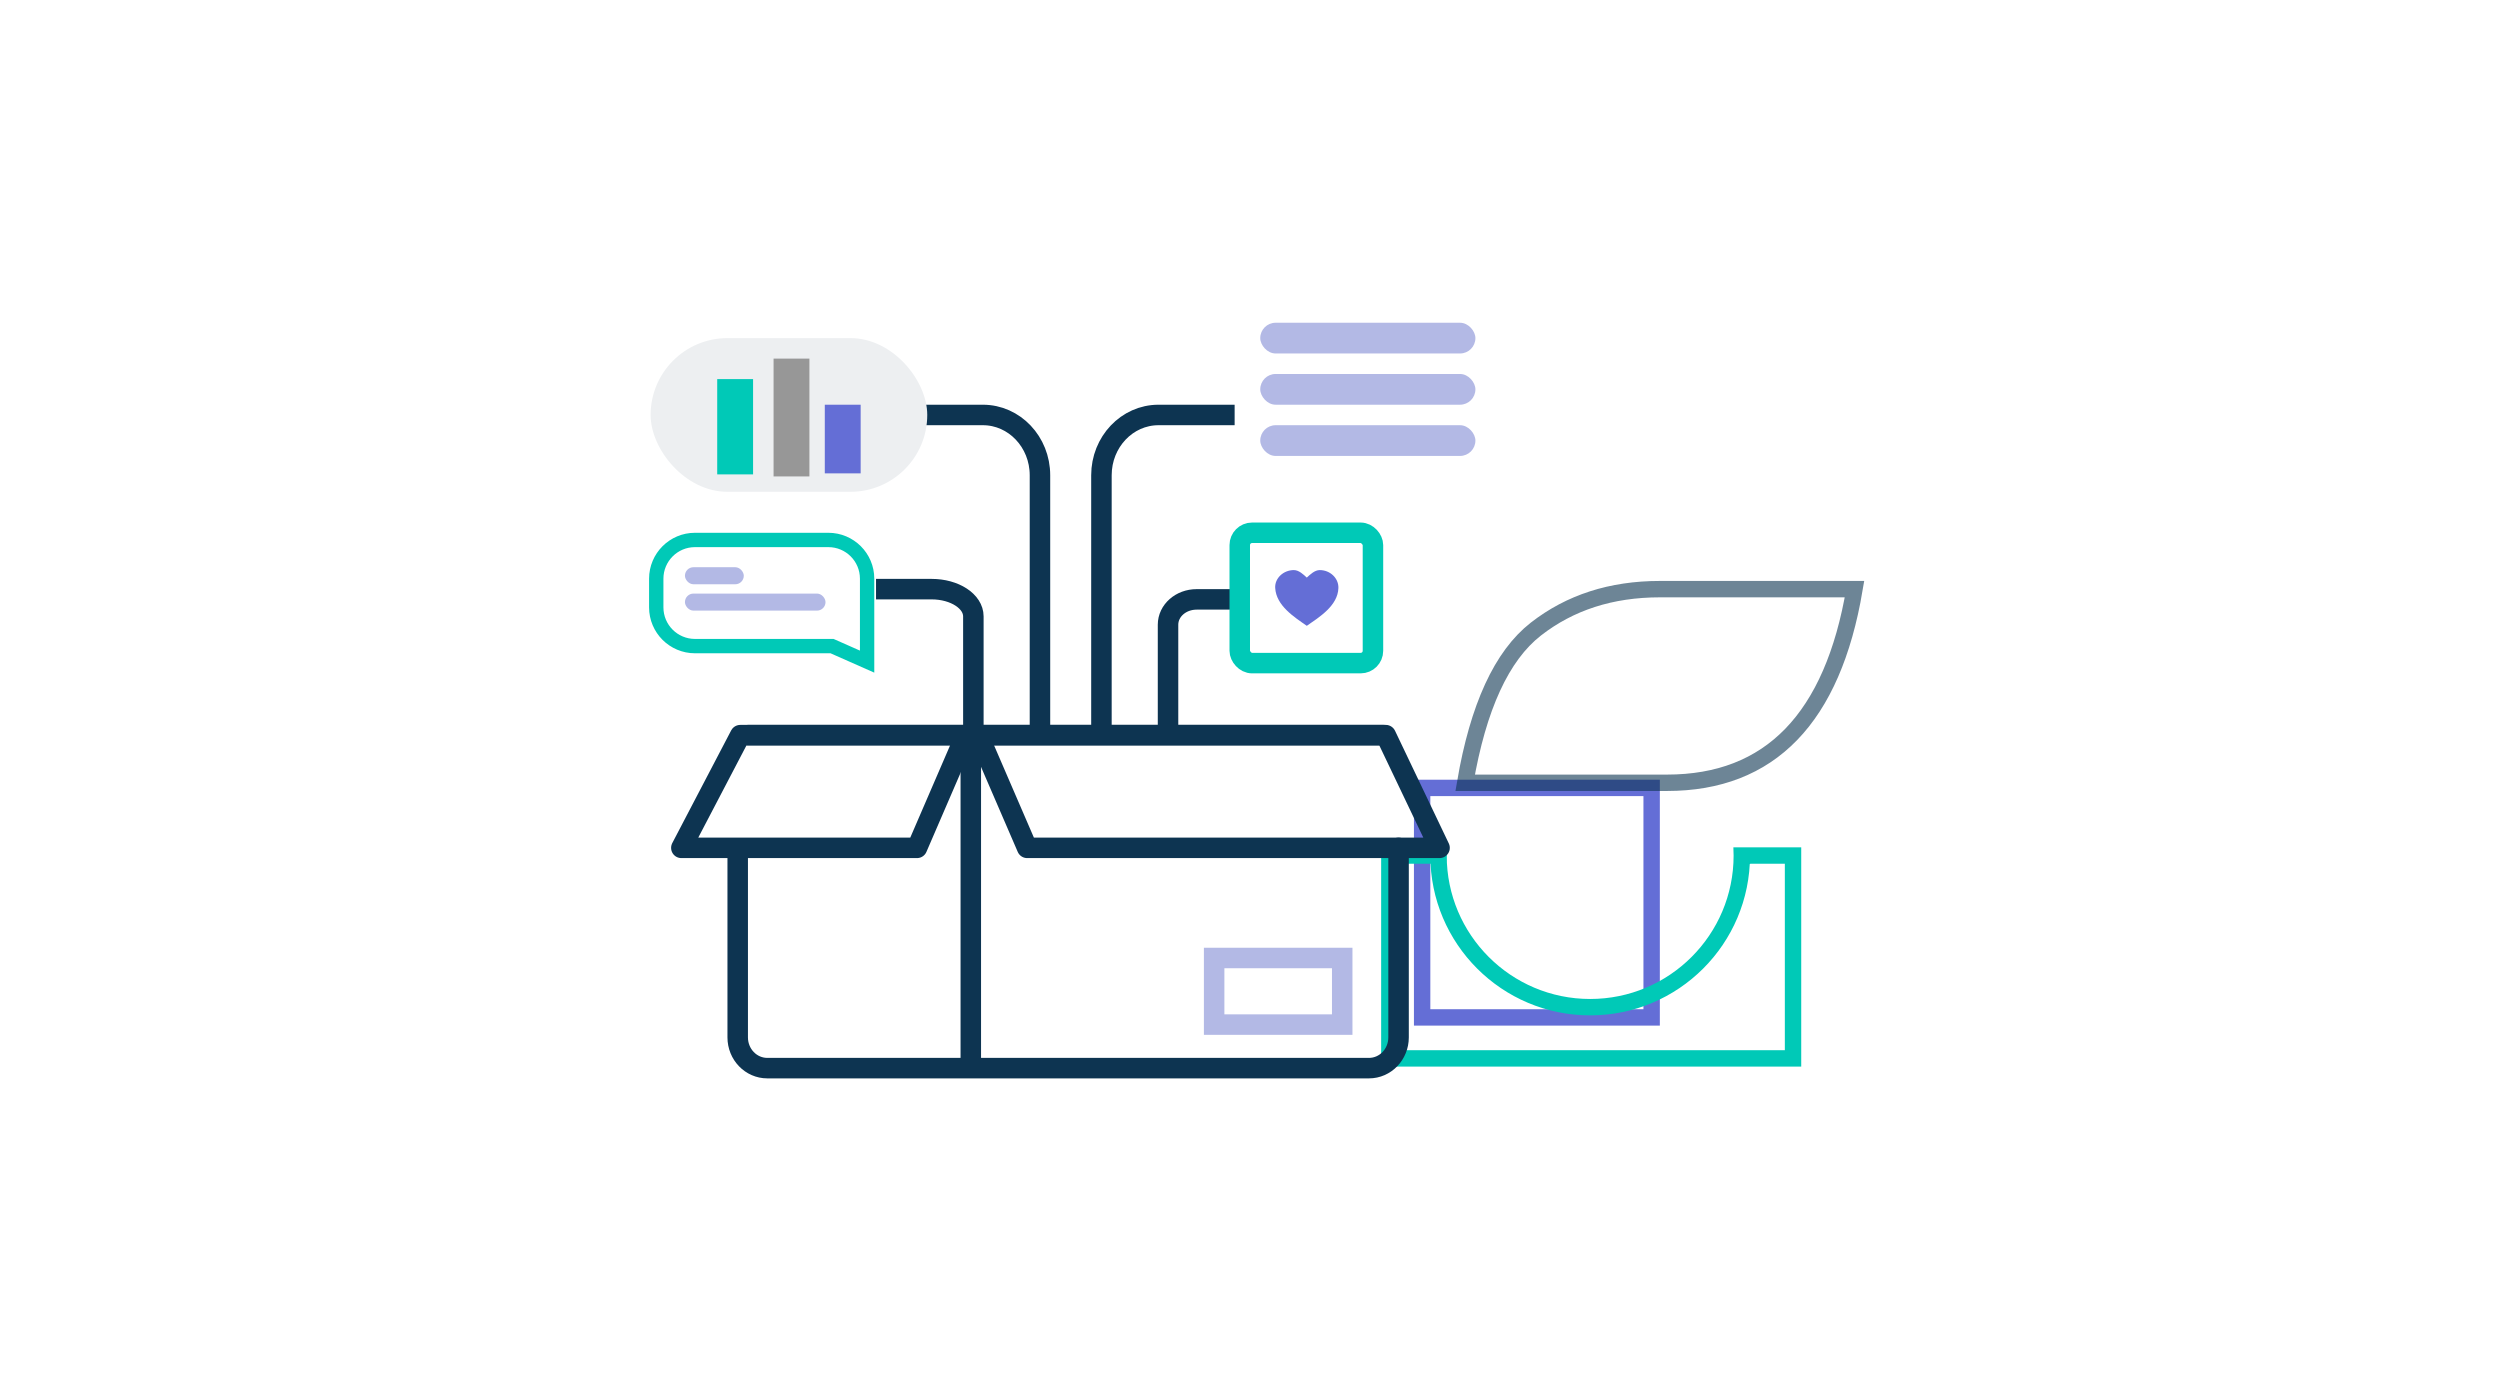 <?xml version="1.0" encoding="UTF-8"?>
<svg width="488px" height="272px" viewBox="0 0 488 272" version="1.1" xmlns="http://www.w3.org/2000/svg" xmlns:xlink="http://www.w3.org/1999/xlink">
    <title>Artboard</title>
    <g id="Artboard" stroke="none" stroke-width="1" fill="none" fill-rule="evenodd">
        <g id="Group-3" transform="translate(126, 63)">
            <g id="Group-117" transform="translate(189.5, 99) scale(-1, 1) translate(-189.5, -99) translate(143, 52)" stroke-width="3.2">
                <rect id="Rectangle" stroke="#646ED6" x="39.6" y="38.8" width="44.8" height="44.8"></rect>
                <path d="M0,0 C4.267,25.2 16.467,37.8 36.6,37.8 C56.733,37.8 69.867,37.8 76,37.8 C73.467,23 68.867,13 62.2,7.8 C55.533,2.6 47.467,0 38,0 L0,0 Z" id="Path-28" stroke-opacity="0.6" stroke="#0D3451"></path>
                <path d="M71.2,32.4 L71.2,42.4 L69.51,42.352 L71.2,42.4 C63.026,42.4 55.626,45.713 50.27,51.07 C44.913,56.426 41.6,63.826 41.6,72 C41.6,80.174 44.913,87.574 50.27,92.93 C55.626,98.287 63.026,101.6 71.2,101.6 L71.2,101.6 L71.2,111.2 L31.6,111.2 L31.6,32.4 L71.2,32.4 Z" id="Combined-Shape" stroke="#00C9B7" transform="translate(51.4, 71.8) rotate(-90) translate(-51.4, -71.8) "></path>
            </g>
            <g id="Group" transform="translate(7, 80)" stroke="#0D3451" stroke-width="4">
                <path d="M13,0.5 L137.112,0.5 M140,22.5 L140,59.5 C140,62.814 137.414,65.5 134.224,65.5 L16.776,65.5 C13.586,65.5 11,62.814 11,59.5 L11,24.5" id="Shape" stroke-linecap="round" stroke-linejoin="round"></path>
                <polygon id="Path-185" stroke-linejoin="round" points="0 22.5 11.5 0.5 55.5 0.5 46 22.5"></polygon>
                <polygon id="Path-185" stroke-linejoin="round" transform="translate(103, 11.5) scale(-1, 1) translate(-103, -11.5) " points="58 22.5 68.5 0.5 148 0.5 138.5 22.5"></polygon>
                <line x1="56.5" y1="0.5" x2="56.5" y2="65.5" id="Path-186"></line>
            </g>
            <path d="M51,18 L65.857,18 C72.011,18 77,23.271 77,29.772 L77,80" id="Path" stroke="#0D3451" stroke-width="4"></path>
            <path d="M45,52 L55.857,52 C60.354,52 64,54.38 64,57.316 L64,80" id="Path" stroke="#0D3451" stroke-width="4"></path>
            <path d="M102,54 L109.429,54 C112.506,54 115,56.21 115,58.937 L115,80" id="Path" stroke="#0D3451" stroke-width="4" transform="translate(108.5, 67) scale(-1, 1) translate(-108.5, -67) "></path>
            <path d="M89,18 L103.857,18 C110.011,18 115,23.271 115,29.772 L115,80" id="Path" stroke="#0D3451" stroke-width="4" transform="translate(102, 49) scale(-1, 1) translate(-102, -49) "></path>
            <g id="Group-2" transform="translate(114, 39)">
                <rect id="Rectangle" stroke="#00C9B7" stroke-width="4" x="2" y="2" width="26" height="25.44" rx="2.4"></rect>
                <path d="M8.919,12.777 C8.808,10.848 10.549,9.28 12.56,9.28 C13.542,9.28 14.433,10.139 15.088,10.746 C15.742,10.139 16.634,9.28 17.616,9.28 C19.626,9.28 21.312,10.846 21.256,12.777 C21.155,16.242 17.514,18.469 15.088,20.16 C12.661,18.469 9.12,16.242 8.919,12.777 Z" id="Path" fill="#646ED6"></path>
            </g>
            <rect id="Rectangle" fill="#EDEFF1" x="1" y="3" width="54" height="30" rx="15"></rect>
            <g id="Group-25" transform="translate(14, 7)">
                <rect id="Rectangle" fill="#00C9B7" x="0" y="4" width="7" height="18.6"></rect>
                <rect id="Rectangle" fill="#979797" x="11" y="0" width="7" height="23"></rect>
                <rect id="Rectangle" fill="#646ED6" x="21" y="9" width="7" height="13.4"></rect>
            </g>
            <rect id="Rectangle" stroke="#B3B9E5" stroke-width="4" x="111" y="124" width="25" height="13"></rect>
            <g id="Group-10" transform="translate(0, 41)">
                <g id="Group-4" transform="translate(22.66, 14) scale(-1, 1) translate(-22.66, -14) translate(0.66, 0)" stroke="#00C9B7" stroke-width="2.8">
                    <path d="M35,1.4 C37.088,1.4 38.978,2.246 40.346,3.614 C41.714,4.982 42.56,6.872 42.56,8.96 L42.56,8.96 L42.56,14.56 C42.56,16.648 41.714,18.538 40.346,19.906 C38.978,21.274 37.088,22.12 35,22.12 L35,22.12 L8.244,22.12 L1.4,25.149 L1.4,8.96 C1.4,6.872 2.246,4.982 3.614,3.614 C4.982,2.246 6.872,1.4 8.96,1.4 L8.96,1.4 Z" id="Combined-Shape"></path>
                </g>
                <rect id="Rectangle" fill="#B3B9E5" x="7.7" y="6.72" width="11.488" height="3.329" rx="1.665"></rect>
                <rect id="Rectangle" fill="#B3B9E5" x="7.7" y="11.865" width="27.44" height="3.329" rx="1.665"></rect>
            </g>
            <rect id="Rectangle" fill="#B3B9E5" x="120" y="0" width="42" height="6" rx="3"></rect>
            <rect id="Rectangle" fill="#B3B9E5" x="120" y="10" width="42" height="6" rx="3"></rect>
            <rect id="Rectangle" fill="#B3B9E5" x="120" y="20" width="42" height="6" rx="3"></rect>
        </g>
    </g>
</svg>
